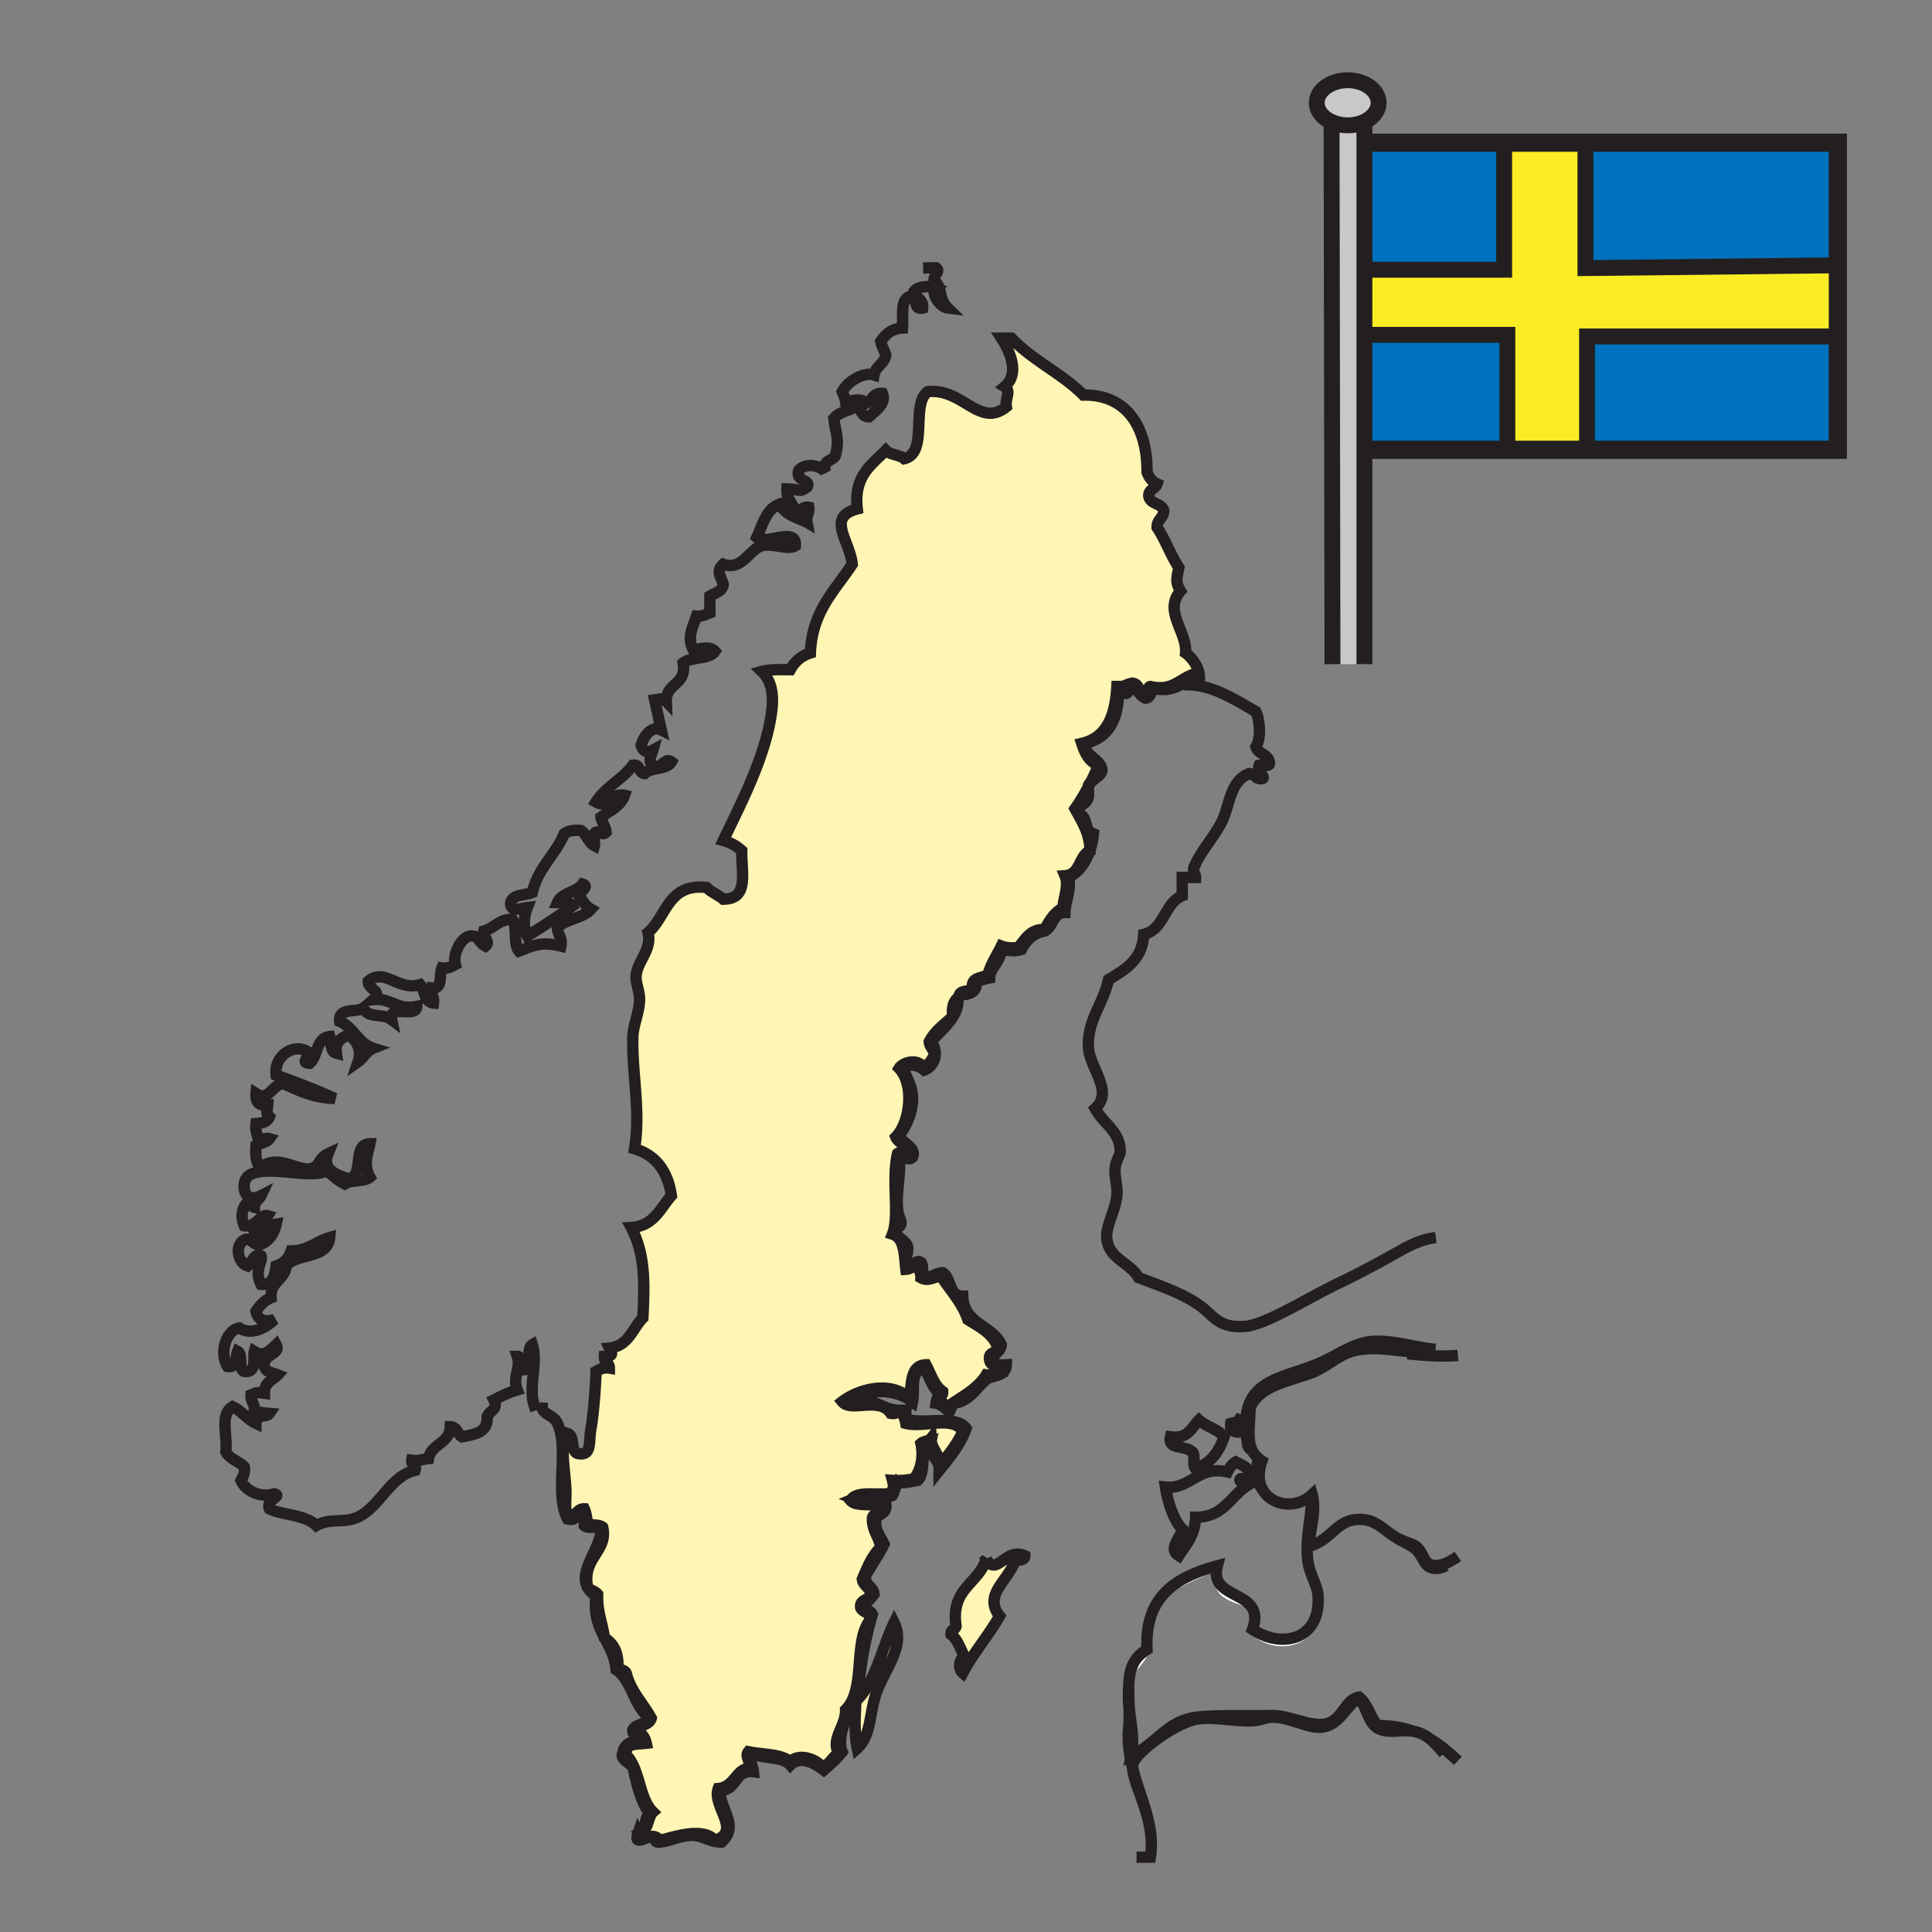 <svg xmlns="http://www.w3.org/2000/svg" width="850.89" height="850.89" viewBox="0 0 850.89 850.89" overflow="visible"><rect x="0" y="0" width="850.89" height="850.89" fill="#808080" stroke="none"/><path fill="#0071bc" d="M809.42 148.18v49.92H698.97v-49.92h108.96z"/><path fill="#fbed24" d="M809.42 116.85v31.33H698.97v49.92h-35.09v-50.63h-61.32l-.26-28.68h60.16V62.85h35.8v55.23l111.09-1.23z"/><path fill="#0071bc" d="M809.42 62.85v54h-.07l-111.09 1.23V62.85zM663.88 197.32v.78h-60.85l-.47-50.63h61.32zM662.46 62.85v55.94H602.3l-.51-55.94z"/><path d="M624.37 762.93c2.22.69 4.02 1.761 5.58 3.051a41.573 41.573 0 0 0-7.431-3.49c.621.099 1.231.249 1.851.439zM615.37 677.39l-.07.13c-1.43-.76-2.87-1.55-4.2-2.369-15.729-9.67-22.93-.551-34.67 8.85-.6 7.78 5.62 15.95 5.16 24.34-.979 17.69-19.979 21.24-30.979 11.07-.771-1.72.939-8.28-.74-11.07-7.01-3.3-16.71-3.939-14.75-16.22-8.59 3.86-22.96 8.38-27.29 19.18-1.7 4.22-.32 11.41-2.22 16.96-1.73 5.061-7.28 8.5-8.11 12.54-.18.88-.32 1.771-.4 2.66.07-7.07 1.32-12.94 8.07-16.979-1.16-23.78 13.21-32.03 30.98-36.881-4.16 15.851 21.79 9.96 15.489 28.03 13.4 8.88 30.601 4.15 28.771-15.5-.4-4.32-3.74-9.14-4.42-14.75-1.29-10.47 2.13-20.83 1.52-28.83l.391-.359c1.899 7.159-.94 15.699-1.471 22.859 9.801-2.75 11.771-10.84 20.65-11.8 8.08-.87 11.83 4.15 16.97 7.38.419.269.869.519 1.319.759z" fill="#fff"/><path d="M600.91 53.62c-2.12 1-4.65 1.58-7.37 1.58-2.6 0-5.03-.53-7.09-1.46-3.91-1.74-6.53-4.88-6.53-8.47 0-5.49 6.1-9.93 13.62-9.93 7.53 0 13.63 4.44 13.63 9.93 0 3.5-2.5 6.58-6.26 8.35z" fill="#c8c8c8"/><path d="M600.91 118.79v173.74h-14.06l-.4-238.79c2.06.93 4.49 1.46 7.09 1.46 2.72 0 5.25-.58 7.37-1.58v65.17z" fill="#c8c8c8"/><path d="M577.46 657.88c.021.22.04.44.05.67-6.899 6.16-17.3 4.58-21.3-2.3 5.03 6.5 15.68 7.74 21.25 1.63zM554.59 641.65c-.09.25-.17.489-.24.739a10.752 10.752 0 0 1-2.79-3.489c1.19.73 2.53 1.32 3.03 2.75zM555.77 643.44c-1.89 5.22-1.43 9.55.4 12.75-1.38-1.801-2.33-4.011-2.63-6.57-.24-2.17-.021-4.59.81-7.23.43.37.9.72 1.42 1.05zM547.25 628.67c.02.6 0 1.25-.03 1.91-2.02.29-3.63.15-4.5-.72-.609-.601-.87-1.551-.67-2.96 1.32-.41 3.07-.381 3.69-1.48 1.08.51 1.43 1.74 1.51 3.25z" fill="#fff"/><path d="M522.14 287.59c3.391 2.38 7.11 7.97 5.9 12.54-3.23-.33 1.39-1.56-.74-3.69-7.7 1.9-10.43 8.35-20.649 5.9-1.54.19-.21 3.24-1.48 3.69-3.87-.06-2.88-4.99-6.64-5.16-5.101 1.44-2.12 1.47-6.641 1.47-.659 12.86-4.489 22.56-15.489 25.08 1.38 4.28 3.25 8.07 7.38 9.59a104.52 104.52 0 0 1-3.44 7.56c-.399.4-.75.83-.99 1.29-.08.15-.1.43-.09.79a94.469 94.469 0 0 1-5.81 9.54c3.31 6.12 6.29 10.48 6.63 18.12-.05.13-.09.27-.14.4-4.881 2.41-4.101 10.49-10.91 10.98 1.989 4.65-1.141 10.83-.74 14.02-3.81 2.09-6.17 5.63-8.11 9.59-6.72-.08-8.67 4.61-11.8 8.11-2.85.15-5.439.03-7.38-.74-1.99 4.16-4.56 7.74-5.9 12.54-2.54 1.9-8.02.83-6.64 6.64-1.89.82-5.12.28-5.9 2.221l-.74 1.47c-1.9 1.54-2.7 4.18-2.21 8.12-3.64 3.49-7.92 6.34-10.33 11.06.1 2.601 2.11 3.3 2.22 5.9-1.2 2.24-2.28 4.61-5.17 5.16-2.07-3.45-8.52-2.181-10.33.739 6.87 7.211 4.78 24-1.47 30.24 1.4 3.521 6.61 3.23 6.64 8.12-1.82 1.99-4.09-2.729-5.9-.74-2.72 11.75.96 27.44-2.22 35.41 5.39 1.74 5.14 9.12 5.91 15.49 2.6-.11 3.29-2.12 5.9-2.22-.57 2.779.9 3.529.73 5.899 3.3 1.88 5.64-.43 8.86-.729 3.98 6.33 9.18 11.46 11.8 19.17 5.27 3.34 11.14 6.07 13.27 12.54-.38 2.569-4.43 1.47-3.68 5.17.28 3.16 4.42 2.46 5.16 5.16-2.52.189-3.55 1.859-6.64 1.47-3.931 6.41-10.99 9.67-16.97 14.02-1.35-.859-2.5-1.93-3.68-2.949.31-1.4 1.58-1.851 1.47-3.69-3.74-2.649-5.12-7.66-7.38-11.8-7.14.24-6.08 8.67-7.37 14.75-7.71-7.71-21.99-4.32-29.51 1.479 3.96 4.86 16.25-2.409 21.4 5.16 2.73.521 3.16-1.26 5.9-.739-.43 2.399.5 3.439.74 5.17 7.83 2.08 21.29-3.74 25.07 3.68-2.7 5.66-6.34 10.38-10.32 14.76.14-4.78-2.76-6.5-3.52-10.37a8.88 8.88 0 0 1-.17-1.43c-.99 1.229-3.28 1.14-4.43 2.21 1.27 6.09-.04 11.65-2.95 15.49-2.82.62-5.92.97-9.59.74.83 3.05.53 4.22-1.47 5.899-6.06.58-14.6-1.32-16.97 2.95 2.58 3.07 10.44.87 14.02 2.95.14 3.34-4.33 2.06-4.43 5.16.02 5.39 2.96 7.869 3.69 12.54-3.81 3.569-5.91 8.84-8.11 14.02.42 3.02 3.39 3.48 3.68 6.63-.55 2.9-4.89 1.99-4.42 5.91.94 2.25 4.42 1.97 4.42 5.16-7.93 9.24-1.82 30.689-11.06 39.83.24 7.27-6.78 12.979-2.95 19.18-3 1.42-3.77 5.08-7.38 5.9-2.85-3.44-10.11-6.08-14.01-2.21-4.11-3.521-12.16-3.091-18.44-4.431-1.66 2.021 1 4.46.73 7.38-5.91-.399-6.81 8.33-14.01 8.851-2.88 7.819 10.74 18.83-1.48 22.87-5.24-6.011-17.78-1.601-24.34 0-2.88-4.24-8.01.899-9.59-2.95l1.48-1.48c2.73 1.24 3.02-6.3 5.16-8.109-6.46-6.32-5.57-20-12.54-25.82.63.14.7-.29.74-.74.31-3.859 5.18-3.18 8.85-3.68-.59-2.61-1.78-4.62-4.42-5.17.96-3.22 5.8-2.561 6.63-5.9-3.65-6.67-8.99-11.66-11.06-19.91-.67-1.3-2.58-1.35-3.69-2.22.47-6.79-1.94-10.72-5.78-13.2-.04-.1-.1-.189-.15-.29-.83-6.46-3.23-11.35-2.92-18.97-1.11-1.34-3.18-1.729-4.43-2.95-2.63-13.31 9.11-15.819 6.64-26.55-1.46-1.25-4.6-.81-6.64-1.479-.4-2.29-.6-4.801-1.47-6.631-3.55-.109-3.17 3.711-7.38 2.95-1.45-3.279-.51-7.41-.73-11.81-.46-8.87-2.79-19.59.73-24.34 3.39 1.05 1.12 7.729 4.43 8.85 6.51 1.26 4.77-5 5.9-11.06 1.05-5.62 2.06-18.301 2.21-25.08 1.62-.84 3.02-1.9 5.9-1.471.01-2.47-2.4-2.52-2.21-5.17 4.05-.14 3.48-1.04 2.21-3.689 8.48-.86 10.1-8.58 14.75-13.271.72-14.72 1.19-27.79-5.16-39.83 10.02-.569 12.75-8.399 17.71-14.02-1.58-10.72-6.77-17.83-16.23-20.65 2.78-16.59-1.2-33.31-.74-49.42.15-5.01 2.91-10.899 2.95-16.229.03-4.061-1.95-7.57-1.47-11.07.84-6.21 7.13-11.41 5.16-18.44 8.25-6.99 8.69-21.8 25.82-19.91 2.04 2.13 5.13 3.22 7.37 5.16 11.31-.08 8.03-11.03 8.12-21.39-2.2-1.99-4.82-3.54-8.12-4.43 6.84-14.59 18.98-37.06 21.39-57.53.86-7.3-.38-13.12-4.42-16.97 3.46-.96 8.09-.76 12.54-.74 1.91-3.49 4.73-6.08 8.85-7.37.72-18.46 10.86-27.5 18.44-39.1-1.1-10.52-11.61-20.73 2.21-24.34-1.69-14.48 6.23-19.34 12.54-25.81 1.9 2.03 5.98 1.88 8.12 3.68 10.78-2.48 2.8-23.74 10.32-29.5 15.39-1.81 22.83 16.23 34.67 6.64-.64-3.71 2.271-7.01-.74-8.85 6.88-5.85 2.16-15.81-1.47-21.39h4.43c9.2 9.73 22.271 15.58 31.71 25.07 20.471-.29 28.21 16.04 28.03 33.94.85 2.34 2.22 4.17 4.43 5.16-.699 2.25-3.59 2.31-3.689 5.16.439 3.98 5.689 3.17 6.64 6.64-.109 3.34-3.03 3.86-2.95 7.38 3.631 5.47 5.96 12.23 9.591 17.7-1.03 5.04-1.54 6.43.729 10.33-7.692 8.789 3.028 18.029 2.218 27.289z" fill="#fff5b4"/><path d="M505.11 799.31c-.32-1.029-.65-2.09-.971-3.18-1.39-4.68-4.909-12.229-5.25-17.149 1.801 6.949 4.421 13.629 6.221 20.329zM497.1 743.46c-.029 2.69.11 5.54.181 8.54-.311-2.86-.461-5.71-.181-8.54zM480.34 344.57c-.35.7-.71 1.4-1.08 2.08-.01-.36.01-.64.09-.79.24-.46.59-.89.99-1.29zM481.57 367.25c-.21 2.27-.7 4.7-1.49 7.06-.34-7.64-3.32-12-6.63-18.12 2.1-3.02 4.03-6.2 5.81-9.54.03 1.23.38 3.37.09 4.37-1.199 4.1-5.05 3.48-5.159 5.91-.03.68 2.899 1.79 3.689 4.42 1.2 3.99 1.04 4.81 3.69 5.9zM480.08 374.31c0 .11.01.21.01.32-.05.02-.1.05-.149.08.049-.13.089-.27.139-.4zM479.94 374.71c-1.74 4.98-4.811 9.6-9.44 11.72 1.58 4.77-1.3 10.15-1.47 15.49-5.511.15-5.141 6.17-8.851 8.12-5.17.98-8.25 4.05-10.33 8.11-3.26 1.06-5.369.41-8.85 0-.42 5.85-5.16 8.34-5.16 12.541-2.07.39-3.84 1.079-5.91 1.479.74 6.14-5.51 5.94-7.37 5.9.78-1.94 4.01-1.4 5.9-2.221-1.38-5.81 4.1-4.739 6.64-6.64 1.341-4.8 3.91-8.38 5.9-12.54 1.94.77 4.53.89 7.38.74 3.13-3.5 5.08-8.19 11.8-8.11 1.94-3.96 4.301-7.5 8.11-9.59-.4-3.19 2.729-9.37.74-14.02 6.811-.489 6.031-8.569 10.911-10.979z" fill="#fff"/><path d="M451.33 685.17c.02 2.24-2.59 1.84-4.43 2.21-2.29 8.351-14.19 14.93-6.641 24.34-4.99 8.78-11.479 16.061-16.23 25.09-2.23-1.899-1.54-6.159.74-7.38-1.89-3.27-2.97-7.359-5.9-9.59-.35-2.32 1.99-1.95 2.21-3.689-2.47-16.73 9.96-18.561 13.28-29.5 4.681 8.009 8.451-5.331 16.971-1.481z" fill="#fff5b4"/><path d="M437.31 598.13c-.05 3 2.73 3.18 5.9 2.95-.07 4.6-4.729 4.61-8.11 5.9-4.899 3.71-7.449 9.77-14.75 11.06-1.3.68-1.36 2.59-2.22 3.69-.24-.16-.46-.341-.68-.521-1.56-1.229-2.88-2.72-5.22-3.17.24-1.72.89-3.04 1.48-4.42-3.26-2.64-4.38-7.42-6.64-11.061-6.74 1.12-4.03 9.471-5.16 14.75-8.14-6.199-21.05-5.699-29.51 0 1.3 2.45 4.15.99 5.16-.739 9.19-.57 11.65 5.56 21.4 4.43v3.68c3.88 2.08 11.77.66 18.17 1.07 3.59.23 6.71 1.03 8.38 3.36-2.65 7.439-7.32 12.84-11.8 18.439.09-5.5-4.99-5.84-3.69-12.54l.17-.04c.76 3.87 3.66 5.59 3.52 10.37 3.98-4.38 7.62-9.1 10.32-14.76-3.78-7.42-17.24-1.6-25.07-3.68-.24-1.73-1.17-2.771-.74-5.17-2.74-.521-3.17 1.26-5.9.739-5.15-7.569-17.44-.3-21.4-5.16 7.52-5.8 21.8-9.189 29.51-1.479 1.29-6.08.23-14.51 7.37-14.75 2.26 4.14 3.64 9.15 7.38 11.8.11 1.84-1.16 2.29-1.47 3.69 1.18 1.02 2.33 2.09 3.68 2.949 5.98-4.35 13.04-7.609 16.97-14.02 3.09.39 4.12-1.28 6.64-1.47-.74-2.7-4.88-2-5.16-5.16-.75-3.7 3.3-2.601 3.68-5.17-2.13-6.47-8-9.2-13.27-12.54-2.62-7.71-7.82-12.84-11.8-19.17-3.22.3-5.56 2.609-8.86.729.17-2.37-1.3-3.12-.73-5.899-2.61.1-3.3 2.109-5.9 2.22-.77-6.37-.52-13.75-5.91-15.49 3.18-7.97-.5-23.66 2.22-35.41 1.81-1.989 4.08 2.73 5.9.74-.03-4.89-5.24-4.6-6.64-8.12 6.25-6.24 8.34-23.029 1.47-30.24 1.81-2.92 8.26-4.189 10.33-.739 2.89-.55 3.97-2.92 5.17-5.16-.11-2.601-2.12-3.3-2.22-5.9 2.41-4.72 6.69-7.569 10.33-11.06l.13.08c-2.34 3.8-6.22 7.27-9.72 10.979 3.57 4.21 1.87 10.851-2.95 12.54-2.31-2-5.84-2.84-9.59-1.479 1.61 4.6 4.63 8.689 4.43 14.76-.21 6-2.97 11.82-5.91 15.49 1.2 3.63 7.84 5.22 5.91 9.59-2.06 1.96-3.65-.7-5.91-.74 1.19 9.99-2.95 21.01.74 28.76.64 2.86-1.8 2.63-2.21 4.431.57 3.359 3.98 3.89 5.16 6.64.57 3.521-1.15 4.75-.73 8.11 2.28 2.35 4.69-2.74 6.63-.74 1.39 1.08.09 4.83 1.48 5.91 2.66 1.24 4.75-1.32 8.11-1.48 3.95 2.44 2.51 10.28 8.85 10.33.43 12.36 12.911 12.66 16.97 21.391-.24 2.96-2.81 3.58-3.69 5.9z" fill="#fff"/><path d="M421.82 439.54c.36 3-.52 5.67-2.08 8.2l-.13-.08c-.49-3.94.31-6.58 2.21-8.12zM410.19 634.97l-.17.04c-5.51 2.12-1.79 13.46-5.9 16.971-2.25.489-7.68 1.619-8.85.729-.96 1.75-1.23 4.18-2.22 5.9-4.34 1.8-12.61-.32-16.96 1.479 3.91 1.5 8.58 2.24 14.01 2.21.83 4.521-3.19 4.19-4.42 6.641-.39 5.3 2.1 7.729 3.69 11.069-2.36 5.021-5.57 9.181-8.12 14.01-.56 4.5 3.41 4.461 3.69 8.11-1.48 1.97-3.2 3.69-5.16 5.17.72 1.98 3.59 1.811 4.42 3.69-.21.76-.42 1.5-.63 2.24l-.11-.03c0-3.19-3.48-2.91-4.42-5.16-.47-3.92 3.87-3.01 4.42-5.91-.29-3.149-3.26-3.61-3.68-6.63 2.2-5.18 4.3-10.45 8.11-14.02-.73-4.671-3.67-7.15-3.69-12.54.1-3.101 4.57-1.82 4.43-5.16-3.58-2.08-11.44.12-14.02-2.95 2.37-4.271 10.91-2.37 16.97-2.95 2-1.68 2.3-2.85 1.47-5.899 3.67.229 6.77-.12 9.59-.74 2.91-3.84 4.22-9.4 2.95-15.49 1.15-1.07 3.44-.98 4.43-2.21.02.51.08.99.17 1.43z" fill="#fff"/><path d="M393.79 714.68c5.22 10.641-4.44 20.46-8.11 31.721-2.84 8.67-2.05 18.069-8.12 23.6-1.27-6.18-.98-12.33-.73-18.44-4.62 3.16-8.23 14.66-5.91 19.91-2.32 3.09-5.2 5.61-8.11 8.12-3.64-2.78-10.14-6.729-14.75-2.22-3.42-3.95-12.08-2.67-16.97-5.16-1.58 2.12.53 5.47.74 8.11-8.69-1.061-6.88 8.359-14.75 8.12.13 9.069 8.57 15.529.73 22.859-5.13.11-8.05-2.95-13.27-2.95-5.2.011-10 2.95-14.76 2.95-1.6.01-1.08-1.899-2.95-2.21-2.15-.35-7.8 4.08-5.9-1.47 1.58 3.85 6.71-1.29 9.59 2.95 6.56-1.601 19.1-6.011 24.34 0 12.22-4.04-1.4-15.051 1.48-22.87 7.2-.521 8.1-9.25 14.01-8.851.27-2.92-2.39-5.359-.73-7.38 6.28 1.34 14.33.91 18.44 4.431 3.9-3.87 11.16-1.23 14.01 2.21 3.61-.82 4.38-4.48 7.38-5.9-3.83-6.2 3.19-11.91 2.95-19.18 9.24-9.141 3.13-30.59 11.06-39.83l.11.03c-3.08 11.39-4.75 21.239-6.01 35.38 8.3-8.42 10.75-22.69 16.23-33.93z" fill="#fff5b4"/><path d="M282.41 806.14c2.01-1.68 1.62-5.76 3.69-7.38-3.95-5.399-5.69-12.99-7.38-20.649-1.6-1.66-5.79-3.62-4.43-5.9.57-3.85 3.2-5.65 8.12-5.16 1.24-4.189-4.25-1.66-3.69-5.17 1.24-2.939 6.45-1.899 6.64-5.899-6.36-5.19-7.13-15.98-14.02-20.65-.54-5.78-2.87-9.78-5.04-13.94 3.84 2.48 6.25 6.41 5.78 13.2 1.11.87 3.02.92 3.69 2.22 2.07 8.25 7.41 13.24 11.06 19.91-.83 3.34-5.67 2.681-6.63 5.9 2.64.55 3.83 2.56 4.42 5.17-3.67.5-8.54-.18-8.85 3.68-.04.45-.11.88-.74.74 6.97 5.82 6.08 19.5 12.54 25.82-2.14 1.808-2.43 9.348-5.16 8.108zM266.15 721.1c.05.101.11.19.15.29-.04-.029-.08-.05-.12-.08l-.03-.21z" fill="#fff"/><path d="M263.23 702.13c-.31 7.62 2.09 12.51 2.92 18.97-2.49-4.8-4.7-9.88-3.66-18.229-1.77-1.14-2.95-2.37-3.69-3.69 1.25 1.219 3.32 1.609 4.43 2.949z" fill="#fff"/><g fill="none" stroke="#231f20"><path stroke-width="8" d="M601.79 62.85h207.63V198.1H603.03"/><path d="M586.45 53.74c-3.91-1.74-6.53-4.88-6.53-8.47 0-5.49 6.1-9.93 13.62-9.93 7.53 0 13.63 4.44 13.63 9.93 0 3.5-2.5 6.58-6.26 8.35-2.12 1-4.65 1.58-7.37 1.58-2.6 0-5.03-.53-7.09-1.46z" stroke-width="7"/><path stroke-width="7" d="M586.45 53.47v.27l.4 238.79M600.91 52.97v239.56M662.46 62.01v56.78h-62.48M600.69 147.47h63.19v49.85M809.35 116.85l-111.09 1.23V62.01M698.97 198.03v-49.85h108.96"/><path d="M615.3 677.52c3.15 1.671 6.19 3.16 7.601 4.271 4.21 3.34 3.8 8 8.109 8.85 2.3.46 4.19-.239 5.9-1.069M622.52 762.49c-4.52-1.61-9.699-2.55-15.85-2.51-3.18-3.711-4.3-9.48-8.11-12.54-6.189.829-7.159 10.3-14.76 11.8-7.25 1.439-15.77-4-24.34-3.69-7.61.28-23.75-.38-32.46.74-13.41 1.729-17.24 11.52-28.76 16.97 1.49-7.1-.21-14.22-.96-21.26-.311-2.86-.46-5.71-.181-8.54M642.07 775.47c-3.721-3.479-7.59-6.819-12.12-9.489" stroke-width="5"/><path d="M505.11 799.31c-.32-1.029-.65-2.09-.971-3.18-1.39-4.68-4.909-12.229-5.25-17.149-.05-.75-.029-1.431.08-2.04.95-5.11 19.25-18.671 28.771-19.91 8.149-1.061 16.97 1.55 25.08.739 2.479-.25 4.97-1.449 7.38-1.479 7.939-.1 15.229 4.8 21.39 4.43 8.96-.55 11.69-10.88 16.97-12.54 3.671 3.511 3.66 10.86 8.851 13.271 4.54 2.12 9.81.149 15.109 1.04.62.1 1.23.25 1.851.439 2.22.69 4.02 1.761 5.58 3.051 2.28 1.85 4.069 4.13 5.95 6.289" stroke-width="5"/><path d="M577.51 658.55c.61 8-2.81 18.36-1.52 28.83.68 5.61 4.02 10.43 4.42 14.75 1.83 19.65-15.37 24.38-28.771 15.5 6.301-18.07-19.649-12.18-15.489-28.03-17.771 4.851-32.141 13.101-30.98 36.881-6.75 4.039-8 9.909-8.07 16.979-.029 2.69.11 5.54.181 8.54.06 2.93.069 5.99-.221 9.15-.569 6.229.351 12.119 1.83 17.83 1.801 6.949 4.42 13.63 6.221 20.329 0 .021 0 .03.01.04 1.62 6.11 2.55 12.23 1.53 18.591-2.03 0-4.07-.011-6.101-.021M554.35 642.39c-.83 2.641-1.05 5.061-.81 7.23.3 2.56 1.25 4.77 2.63 6.57M632.25 594.26c-8.93-.75-17.92-3.99-27.5-3.51-8.35.43-15.69 6.19-23.6 9.59-16.08 6.93-33.181 6.891-32.49 28.271.07 2.149.32 4.52.77 7.14.08 1.68 1.04 2.48 2.13 3.15M238.79 618.53c-.79 4.58 4.67 4.01 6.74 8.37 5.25 11.08-1.45 30.989 4.42 42.04 4.84 1.39 3.26-3.631 7.38-2.95v5.899c1.34 1.61 6.03-.13 7.37 1.48.12 8.35-10.1 18.34-5.9 25.81.74 1.32 1.92 2.551 3.69 3.69-1.04 8.35 1.17 13.43 3.66 18.229.05.101.11.19.15.29 2.17 4.16 4.5 8.16 5.04 13.94 6.89 4.67 7.66 15.46 14.02 20.65-.19 4-5.4 2.96-6.64 5.899-.56 3.51 4.93.98 3.69 5.17-4.92-.49-7.55 1.311-8.12 5.16-1.36 2.28 2.83 4.24 4.43 5.9 1.69 7.659 3.43 15.25 7.38 20.649-2.07 1.62-1.68 5.7-3.69 7.38 2.73 1.24 3.02-6.3 5.16-8.109-6.46-6.32-5.57-20-12.54-25.82.63.14.7-.29.74-.74.31-3.859 5.18-3.18 8.85-3.68-.59-2.61-1.78-4.62-4.42-5.17.96-3.22 5.8-2.561 6.63-5.9-3.65-6.67-8.99-11.66-11.06-19.91-.67-1.3-2.58-1.35-3.69-2.22.47-6.79-1.94-10.72-5.78-13.2-.04-.029-.08-.05-.12-.08l-.03-.21c-.83-6.46-3.23-11.35-2.92-18.97-1.11-1.34-3.18-1.729-4.43-2.95-2.63-13.31 9.11-15.819 6.64-26.55-1.46-1.25-4.6-.81-6.64-1.479-.4-2.29-.6-4.801-1.47-6.631-3.55-.109-3.17 3.711-7.38 2.95-1.45-3.279-.51-7.41-.73-11.81-.46-8.87-2.79-19.59.73-24.34 3.39 1.05 1.12 7.729 4.43 8.85 6.51 1.26 4.77-5 5.9-11.06 1.05-5.62 2.06-18.301 2.21-25.08 1.62-.84 3.02-1.9 5.9-1.471.01-2.47-2.4-2.52-2.21-5.17 4.05-.14 3.48-1.04 2.21-3.689 8.48-.86 10.1-8.58 14.75-13.271.72-14.72 1.19-27.79-5.16-39.83 10.02-.569 12.75-8.399 17.71-14.02-1.58-10.72-6.77-17.83-16.23-20.65 2.78-16.59-1.2-33.31-.74-49.42.15-5.01 2.91-10.899 2.95-16.229.03-4.061-1.95-7.57-1.47-11.07.84-6.21 7.13-11.41 5.16-18.44 8.25-6.99 8.69-21.8 25.82-19.91 2.04 2.13 5.13 3.22 7.37 5.16 11.31-.08 8.03-11.03 8.12-21.39-2.2-1.99-4.82-3.54-8.12-4.43 6.84-14.59 18.98-37.06 21.39-57.53.86-7.3-.38-13.12-4.42-16.97 3.46-.96 8.09-.76 12.54-.74 1.91-3.49 4.73-6.08 8.85-7.37.72-18.46 10.86-27.5 18.44-39.1-1.1-10.52-11.61-20.73 2.21-24.34-1.69-14.48 6.23-19.34 12.54-25.81 1.9 2.03 5.98 1.88 8.12 3.68 10.78-2.48 2.8-23.74 10.32-29.5 15.39-1.81 22.83 16.23 34.67 6.64-.64-3.71 2.271-7.01-.74-8.85 6.88-5.85 2.16-15.81-1.47-21.39h4.43c9.2 9.73 22.271 15.58 31.71 25.07 20.471-.29 28.21 16.04 28.03 33.94.85 2.34 2.22 4.17 4.43 5.16-.699 2.25-3.59 2.31-3.689 5.16.439 3.98 5.689 3.17 6.64 6.64-.109 3.34-3.03 3.86-2.95 7.38 3.631 5.47 5.96 12.23 9.591 17.7-1.03 5.04-1.54 6.43.729 10.33-7.689 8.79 3.03 18.03 2.22 27.29 3.391 2.38 7.11 7.97 5.9 12.54-3.23-.33 1.39-1.56-.74-3.69-7.7 1.9-10.43 8.35-20.649 5.9-1.54.19-.21 3.24-1.48 3.69-3.87-.06-2.88-4.99-6.64-5.16-5.101 1.44-2.12 1.47-6.641 1.47-.659 12.86-4.489 22.56-15.489 25.08 1.38 4.28 3.25 8.07 7.38 9.59a104.52 104.52 0 0 1-4.52 9.64 94.469 94.469 0 0 1-5.81 9.54c3.31 6.12 6.29 10.48 6.63 18.12 0 .11.01.21.01.32-.05.02-.1.05-.149.08-4.881 2.41-4.101 10.49-10.91 10.98 1.989 4.65-1.141 10.83-.74 14.02-3.81 2.09-6.17 5.63-8.11 9.59-6.72-.08-8.67 4.61-11.8 8.11-2.85.15-5.439.03-7.38-.74-1.99 4.16-4.56 7.74-5.9 12.54-2.54 1.9-8.02.83-6.64 6.64-1.89.82-5.12.28-5.9 2.221 1.86.04 8.11.239 7.37-5.9 2.07-.4 3.84-1.09 5.91-1.479 0-4.2 4.74-6.69 5.16-12.541 3.48.41 5.59 1.06 8.85 0 2.08-4.06 5.16-7.13 10.33-8.11 3.71-1.95 3.34-7.97 8.851-8.12.17-5.34 3.05-10.72 1.47-15.49 4.63-2.12 7.7-6.74 9.44-11.72.05-.13.09-.27.14-.4.79-2.36 1.28-4.79 1.49-7.06-2.65-1.09-2.49-1.91-3.69-5.9-.79-2.63-3.72-3.74-3.689-4.42.109-2.43 3.96-1.81 5.159-5.91.29-1-.06-3.14-.09-4.37-.01-.36.01-.64.09-.79.24-.46.591-.89.99-1.29 2.01-1.99 5.49-3.4 4.92-6.08-1.39-4.77-7.279-5.02-7.38-11.07 10.19-2.35 14.66-10.41 14.75-22.87.33-3.68 1.561 1.63 3.69.74 1.59-.94-1.13-2.94 1.47-3.69 2.95 1.24 3.79 4.58 6.64 5.9 2.54-.16 2.37-3.04 3.69-4.42 7.16 2.16 13.08-1.76 16.97-5.16 3.54.26-1.58 2.2-1.479 3.68 10.949.32 20.87 6.85 29.51 11.81 1.729 3.8 2.38 11.84 0 15.49.92 3.26 5.24 3.11 5.899 6.63.7 2.67-2.899 1.03-4.43 1.48-1.17 3.19 2.92 4.88 1.48 5.9-3.221.52-3.28-2.13-5.9-2.21-8.87 3.42-8.439 14.7-12.54 22.13-3.83 6.94-9.02 12.45-11.8 19.18-.54 2.25.75 2.68.729 4.42h-5.899v8.11c-8 3.32-7.78 14.84-16.96 16.97-.55 11.25-8.12 15.48-15.49 19.92-2.5 11.271-9.21 17.49-8.86 29.5.28 9.37 11.431 19.54 2.96 27.301 4.16 7.26 10.66 9.84 11.061 18.439.1 2.16-1.82 4.33-2.21 7.37-.51 3.93 1.17 8.729.729 12.54-.79 7.05-5.13 13.8-4.42 19.18 1.17 8.9 9.91 10.04 14.011 16.96 11.229 4.17 19.68 7.09 27.289 12.54 5.421 3.88 7.881 9.971 19.921 8.86 1.84-.17 4.17-.851 5.899-1.48 10.271-3.739 23.33-11.989 36.88-18.439 6.021-2.86 12.46-6.32 18.45-9.59 8.61-4.71 14.05-8.511 22.43-9.561" stroke-width="5"/><path d="M238.79 618.53c.08-.12.12-.28.1-.49-.04.17-.08.34-.1.49z" stroke-width="5"/><path d="M406.55 118.04c1.91-.03 3.8-.07 5.68-.11 2.36 1.71-1.57 3.29-.73 5.9 3.71 2.25 1.49 7.5 5.89 11.81-3.66-.44-7.72-6.94-5.16-8.85-1.84-.75-7.48-1.1-9.59 1.47.38 3.32 4.17 3.21 3.69 7.38-4.48 1.03-1.84-5.05-5.16-5.17-4.87 1.03-3.32 8.49-3.69 14.02-4.95.22-7.48 2.85-9.59 5.9.45 2.26 1.57 3.84 2.21 5.9-.58 4.09-4.46 4.88-5.16 8.85-4.33-1.38-11.51 2.54-14.02 7.38.59 1.38 1.23 2.7 1.48 4.43 2.65-.42 7.42-1.86 8.85.73 3.05-.88 3-4.87 7.38-4.42 1.89 4.54-3.31 7.85-5.9 10.32-3.55.11-3.13-3.75-5.9-4.42-3.12 1.8-7.47 2.37-9.59 5.16.92 7.35 2.52 8.76.73 16.23-1.2 2.73-6.1 1.77-4.42 7.38-2.23-3.09-8.88-4.21-11.8-.74-1.55 5.01 5.83 4.11 3.68 7.37-3.48 2.52-3.19.83-8.85.74-.26 4.69 2.57 6.29 3.69 9.59 2.94.48 2.96-1.95 5.9-1.48.4 2.86-1.32 3.61-.74 6.64-2.42-1.4-10.36-3.3-11.8-8.11-6.26 2.09-7.62 9.1-10.33 14.75 3.76 3.56 17.84-5 16.97 3.69-3.51 2.07-9.84-1.31-14.75 0-5.41 1.44-8.73 11.17-16.97 8.11-3.39 3.02-1.09 5.3 0 8.86-.4 3.28-3.59 3.77-5.9 5.16v7.37c-1.8.66-3.2 1.72-5.9 1.48-1.59 4.84-4.26 9.34-1.48 14.75 3.36-.27 7.46-1.72 9.59.74-2.6 3.8-10.51 2.27-14.01 5.17 1.76 9.87-7.67 8.55-7.38 16.96-1.7-1.77-2.38-1.13-5.16-.74 1 4.41 1.95 8.87 2.95 13.28-3.92-1.96-7.5 1.98-8.85 6.64.5 2.59 2.55 3.63 5.16 2.21-.7 2.53-2.5 4.77 0 6.64 3.58 2.61 5.01-3.78 8.12-1.48-2 3.66-9.05 2.27-11.81 5.17-2.76-.19-1.67-4.23-5.16-3.69-4.59 6.23-12.04 9.6-16.23 16.23 5.32 3.08 6.57-4.24 12.54-2.95-1.71 4.92-6.53 6.74-10.33 9.59.4 2.55 1.98 3.92 2.22 6.63-1.54 1.61-2.11-.36-4.43 0-1.66.55-.29 4.14-.73 5.91-2.75-1.45-3.35-5.02-5.91-6.64-3.25-.31-5.7.2-7.37 1.47-3.91 9.37-11.57 14.99-14.02 25.82-3.41 1.51-9.3.53-9.59 5.16.33 3.57 4.89 1.77 7.38 1.48-1.54 3.92-2.01 8.67 0 12.54 6.81-4.26 13.54-8.59 19.92-13.28-.82-1.89-3.96-1.45-6.64-1.47 1.91-4.49 8.37-4.42 11.06-8.12 3.16 1.01-1.2 3.16-1.47 5.16 1.47 2.22 2.76 4.61 5.16 5.91-3.56 4.06-11.07 4.17-14.75 8.11-.02 3.21 2.28 4.11 1.47 8.11-8.49-2.04-11.78-.36-18.44 2.22-2.65-3-.53-10.79-2.95-14.02-5.93-.03-7.87 3.93-12.54 5.17-.67 2.68 3.2 4.59.74 6.63-3.72-1.99-2.59-4.71-6.64-4.42-4.04.29-7.97 8.21-6.64 12.54-1.62.84-3.01 1.9-5.9 1.47-1.37 3.061.59 9.44-4.43 8.86-.57 3.03 1.14 3.78.74 6.63-1.33-.12-2.19-.73-2.81-1.57-1.37-1.84-1.56-4.859-3.09-6.54-9.79 2.971-15.5-7.669-22.86-1.47-.12 3.84 6.67 4.26 2.21 8.11 8.24-.86 9.99 4.76 19.17 2.95-.23 5.42-12.59-1.28-11.06 5.899-4.29-3.18-10.07-.3-12.54-5.16-3.25 2.16-11.17-.35-10.32 5.9 6.25 2.59 8.01 9.68 14.75 11.8-2.99 1.19-4.19 4.17-6.64 5.9 1.78-5.181-.87-9.78-4.43-11.801-2.9 1.521-5.95 2.891-5.16 8.11-2.73-.71-2.26-4.63-2.95-7.37-6.16.721-5.11 8.66-8.85 11.8-4.14-.26-.36-2.529 0-4.43-6.02-5.18-15.88.72-14.75 9.59 8.36 3.11 16.85 6.2 25.81 10.33-9.61-.229-16.02-3.649-22.86-6.64-5.13 1.05-6.05 8.02-11.81 4.42-.34 3.79 1.38 5.52 5.17 5.17-.16 2.55-1.05 3.47.74 5.16-.84 2.12-3.17 2.74-5.91 2.95-.32 2.54.29 4.14.74 5.899.32 1.65 3.64.3 5.17.74-1.24 1.72-4.01 1.89-5.91 2.95-.26 4.2-.18 8.05 2.22 9.59 7.25-5.68 15.77 1.49 21.39.74 4.76-.641 3.56-4.521 8.11-6.641-2.95 7.311 4.08 9.21 8.85 11.061.23-.03.46-.07.66-.12 6.46-1.64 1.01-15.19 8.93-15.36-.73 4.101-3.19 8.851 0 14.75-1.92 1.61-5.69 1.38-8.6 2-.94.2-1.79.49-2.46.95-3.17-1.51-5.46-3.89-8.12-5.9-7.05 5.2-38.06-6.85-36.14 8.11.47 3.67 3.27 5.061 7.38 2.95-.86 1.85-2.94 2.47-2.95 5.16-1.41-.311-1.86-1.59-3.69-1.471-2.11 2.98-2.2 6.24-.74 9.591 5.37.77 7.17-5.391 10.33-4.431-1.68 2.761-6.31 2.54-5.9 7.38 4.41 2.91 6.17-3.149 9.59-3.689-.94 4.22-3 7.33-6.64 8.85-3.69.74-3.61-2.29-6.64-2.21-5.38 1.92-3.72 10.49.74 11.8 1.73-1.52 3.37-6.04 5.9-4.43.91 2.79-3.3 5.92 0 12.54 5.28.37 6-3.83 6.64-8.11 3.34-1.079 5.55-3.29 6.63-6.64 7.52-.11 11.03-4.21 16.97-5.9-.9 9.671-14.46 6.681-19.18 12.54-.63 6.261-7.1 6.671-6.64 14.011-3.03 1.16-4.92 3.439-6.64 5.91.84 4.029 3.7 4.909 8.12 3.68-4.51 4.2-10.62 6.899-15.49 3.689-5.88 1.091-8.9 10.96-5.17 16.971 4.39.699 3.37-4.011 4.43-6.641 2.59 1.34.1 7.771 2.95 8.851 5.83.64 3.67-6.24 4.43-8.851 3.81 2.261 5.56.891 9.59-2.949 2.35 4.329-6.22 4.09-5.17 9.59.63 2.569 3.64 2.76 5.9 3.68-2.22 2.45-6.06 3.28-5.9 8.12-3.67-.48-3.14-.36-5.9.74-.23 2.93 1.7 3.699 1.48 6.64 1.6 1.1 4.15 1.25 6.64 1.47-1.52 2.28-5.8-.39-5.91 4.431-4.02-1.87-6.27-5.53-10.32-7.381-5.7 3.57-2.25 11.811-2.95 19.921 1.69 3.21 5.74 4.09 8.11 6.64.43 2.88-.63 4.28-1.47 5.9 1.99 4.649 8.5 7.869 14.75 5.899 3.67 1.17-3.99 2.561-2.21 6.64 4.86 2.65 15.9 2.49 20.65 7.37 5.58-3.14 11.05-1.359 16.23-2.949 11.35-3.48 15.35-18.57 27.29-21.391.79-2.75-1.84-2.1-1.48-4.42 3.14.43 4.88-.54 7.38-.74 1.21-6.659 9.28-6.46 9.59-14.02 3.11.09 3.11 3.28 5.16 4.43 5.53-1.109 11.49-1.79 11.06-8.85 1.19-2.98 5.04-3 2.96-7.38 3.26-1.65 6.49-3.34 10.32-4.42-2.22-5.78 1.71-9.66 0-14.761 2.97-.01-.01 5.92 2.96 5.9 3.98-.93.61-9.22 3.68-11.06 2.52 7.979-1.82 18.43.74 26.55.93-.351 3.13.569 3.59-.25M419.61 447.66c-3.64 3.49-7.92 6.34-10.33 11.06.1 2.601 2.11 3.3 2.22 5.9-1.2 2.24-2.28 4.61-5.17 5.16-2.07-3.45-8.52-2.181-10.33.739 6.87 7.211 4.78 24-1.47 30.24 1.4 3.521 6.61 3.23 6.64 8.12-1.82 1.99-4.09-2.729-5.9-.74-2.72 11.75.96 27.44-2.22 35.41 5.39 1.74 5.14 9.12 5.91 15.49 2.6-.11 3.29-2.12 5.9-2.22-.57 2.779.9 3.529.73 5.899 3.3 1.88 5.64-.43 8.86-.729 3.98 6.33 9.18 11.46 11.8 19.17 5.27 3.34 11.14 6.07 13.27 12.54-.38 2.569-4.43 1.47-3.68 5.17.28 3.16 4.42 2.46 5.16 5.16-2.52.189-3.55 1.859-6.64 1.47-3.931 6.41-10.99 9.67-16.97 14.02-1.35-.859-2.5-1.93-3.68-2.949.31-1.4 1.58-1.851 1.47-3.69-3.74-2.649-5.12-7.66-7.38-11.8-7.14.24-6.08 8.67-7.37 14.75-7.71-7.71-21.99-4.32-29.51 1.479 3.96 4.86 16.25-2.409 21.4 5.16 2.73.521 3.16-1.26 5.9-.739-.43 2.399.5 3.439.74 5.17 7.83 2.08 21.29-3.74 25.07 3.68-2.7 5.66-6.34 10.38-10.32 14.76.14-4.78-2.76-6.5-3.52-10.37a8.88 8.88 0 0 1-.17-1.43c-.99 1.229-3.28 1.14-4.43 2.21 1.27 6.09-.04 11.65-2.95 15.49-2.82.62-5.92.97-9.59.74.83 3.05.53 4.22-1.47 5.899-6.06.58-14.6-1.32-16.97 2.95 2.58 3.07 10.44.87 14.02 2.95.14 3.34-4.33 2.06-4.43 5.16.02 5.39 2.96 7.869 3.69 12.54-3.81 3.569-5.91 8.84-8.11 14.02.42 3.02 3.39 3.48 3.68 6.63-.55 2.9-4.89 1.99-4.42 5.91.94 2.25 4.42 1.97 4.42 5.16-7.93 9.24-1.82 30.689-11.06 39.83.24 7.27-6.78 12.979-2.95 19.18-3 1.42-3.77 5.08-7.38 5.9-2.85-3.44-10.11-6.08-14.01-2.21-4.11-3.521-12.16-3.091-18.44-4.431-1.66 2.021 1 4.46.73 7.38-5.91-.399-6.81 8.33-14.01 8.851-2.88 7.819 10.74 18.83-1.48 22.87-5.24-6.011-17.78-1.601-24.34 0-2.88-4.24-8.01.899-9.59-2.95-1.9 5.55 3.75 1.12 5.9 1.47 1.87.311 1.35 2.22 2.95 2.21 4.76 0 9.56-2.939 14.76-2.95 5.22 0 8.14 3.061 13.27 2.95 7.84-7.33-.6-13.79-.73-22.859 7.87.239 6.06-9.181 14.75-8.12-.21-2.641-2.32-5.99-.74-8.11 4.89 2.49 13.55 1.21 16.97 5.16 4.61-4.51 11.11-.561 14.75 2.22 2.91-2.51 5.79-5.03 8.11-8.12-2.32-5.25 1.29-16.75 5.91-19.91-.25 6.11-.54 12.261.73 18.44 6.07-5.53 5.28-14.93 8.12-23.6 3.67-11.261 13.33-21.08 8.11-31.721-5.48 11.24-7.93 25.511-16.23 33.931 1.26-14.141 2.93-23.99 6.01-35.38.21-.74.42-1.48.63-2.24-.83-1.88-3.7-1.71-4.42-3.69 1.96-1.479 3.68-3.2 5.16-5.17-.28-3.649-4.25-3.61-3.69-8.11 2.55-4.829 5.76-8.989 8.12-14.01-1.59-3.34-4.08-5.77-3.69-11.069 1.23-2.45 5.25-2.12 4.42-6.641-5.43.03-10.1-.71-14.01-2.21 4.35-1.8 12.62.32 16.96-1.479.99-1.721 1.26-4.15 2.22-5.9 1.17.89 6.6-.24 8.85-.729 4.11-3.511.39-14.851 5.9-16.971-1.3 6.7 3.78 7.04 3.69 12.54 4.48-5.6 9.15-11 11.8-18.439-1.67-2.33-4.79-3.13-8.38-3.36-6.4-.41-14.29 1.01-18.17-1.07v-3.68c-9.75 1.13-12.21-5-21.4-4.43-1.01 1.729-3.86 3.189-5.16.739 8.46-5.699 21.37-6.199 29.51 0 1.13-5.279-1.58-13.63 5.16-14.75 2.26 3.641 3.38 8.421 6.64 11.061-.59 1.38-1.24 2.7-1.48 4.42 2.34.45 3.66 1.94 5.22 3.17.22.18.44.36.68.521.86-1.101.92-3.011 2.22-3.69 7.3-1.29 9.85-7.35 14.75-11.06 3.381-1.29 8.04-1.301 8.11-5.9-3.17.229-5.95.05-5.9-2.95.881-2.32 3.45-2.939 3.69-5.899-4.06-8.73-16.54-9.03-16.97-21.391-6.34-.05-4.9-7.89-8.85-10.33-3.36.16-5.45 2.721-8.11 1.48-1.39-1.08-.09-4.83-1.48-5.91-1.94-2-4.35 3.09-6.63.74-.42-3.36 1.3-4.59.73-8.11-1.18-2.75-4.59-3.28-5.16-6.64.41-1.801 2.85-1.57 2.21-4.431-3.69-7.75.45-18.77-.74-28.76 2.26.04 3.85 2.7 5.91.74 1.93-4.37-4.71-5.96-5.91-9.59 2.94-3.67 5.7-9.49 5.91-15.49.2-6.07-2.82-10.16-4.43-14.76 3.75-1.36 7.28-.521 9.59 1.479 4.82-1.689 6.52-8.33 2.95-12.54 3.5-3.71 7.38-7.18 9.72-10.979 1.56-2.53 2.44-5.2 2.08-8.2-1.9 1.538-2.7 4.178-2.21 8.118zM526.56 646.81c6.61-2.239 10.33-7.369 12.54-14.01-.51-.64-1.1-1.2-1.75-1.7-2.819-2.18-6.699-3.29-9.31-5.68-3.3 3.34-4.8 8.48-12.54 7.38-1.45 5.71 6.34 3.63 9.59 6.641 1.6 1.339-.13 6.029 1.47 7.369zM547.25 628.67c-.08-1.51-.43-2.74-1.51-3.25-.62 1.1-2.37 1.07-3.69 1.48-.2 1.409.061 2.359.67 2.96.87.87 2.48 1.01 4.5.72.03-.66.05-1.31.03-1.91zM528.39 649.75c-4.79 2.36-8.659 5.9-15.109 5.18.75 4.99 3.229 14.41 7.38 18.44-.561 4.05-6.48 8.75-1.47 11.8 3.189-4.92 7.14-9.09 7.369-16.97 12.381.09 15.301-9.28 22.87-14.01-1.06-.48-4.68-2.11-2.949-2.95h4.43c0-.431-.04-.84-.101-1.221-.59-3.64-3.729-4.739-6.55-6.159-1.71.989-2.77 2.64-3.68 4.43-5.23-1.23-8.93-.16-12.19 1.46zM434.36 686.65c-3.32 10.939-15.75 12.77-13.28 29.5-.22 1.739-2.56 1.369-2.21 3.689 2.93 2.23 4.01 6.32 5.9 9.59-2.28 1.221-2.97 5.48-.74 7.38 4.75-9.029 11.24-16.31 16.23-25.09-7.55-9.41 4.351-15.989 6.641-24.34 1.84-.37 4.449.03 4.43-2.21-8.521-3.849-12.291 9.491-16.971 1.481zM642.07 685.48c-2.7 1.85-7.7 5.069-11.801 3.689-3.5-1.189-3.31-5.4-6.64-8.12-1.05-.859-4.899-1.88-8.26-3.66-.45-.239-.9-.489-1.32-.76-5.14-3.229-8.89-8.25-16.97-7.38-8.88.96-10.85 9.05-20.65 11.8.53-7.16 3.37-15.7 1.471-22.859l-.391.359c-6.899 6.16-17.3 4.58-21.3-2.3a.21.21 0 0 0-.04-.06c-1.83-3.2-2.29-7.53-.4-12.75-.52-.33-.989-.681-1.42-1.051a10.752 10.752 0 0 1-2.79-3.489c-2.38-4.761-1.189-11.15-.949-19.07 4.25-8.95 13.729-10.64 25.819-14.75 8.17-2.79 12.87-8.71 20.65-10.33 9.38-1.95 17.28.28 26.55.74.13 1.6-2.61.33-3.68.74 6.859.659 13.85 1.39 22.12.729" stroke-width="5"/></g><path fill="none" d="M.25.25h850.394v850.394H.25z"/></svg>